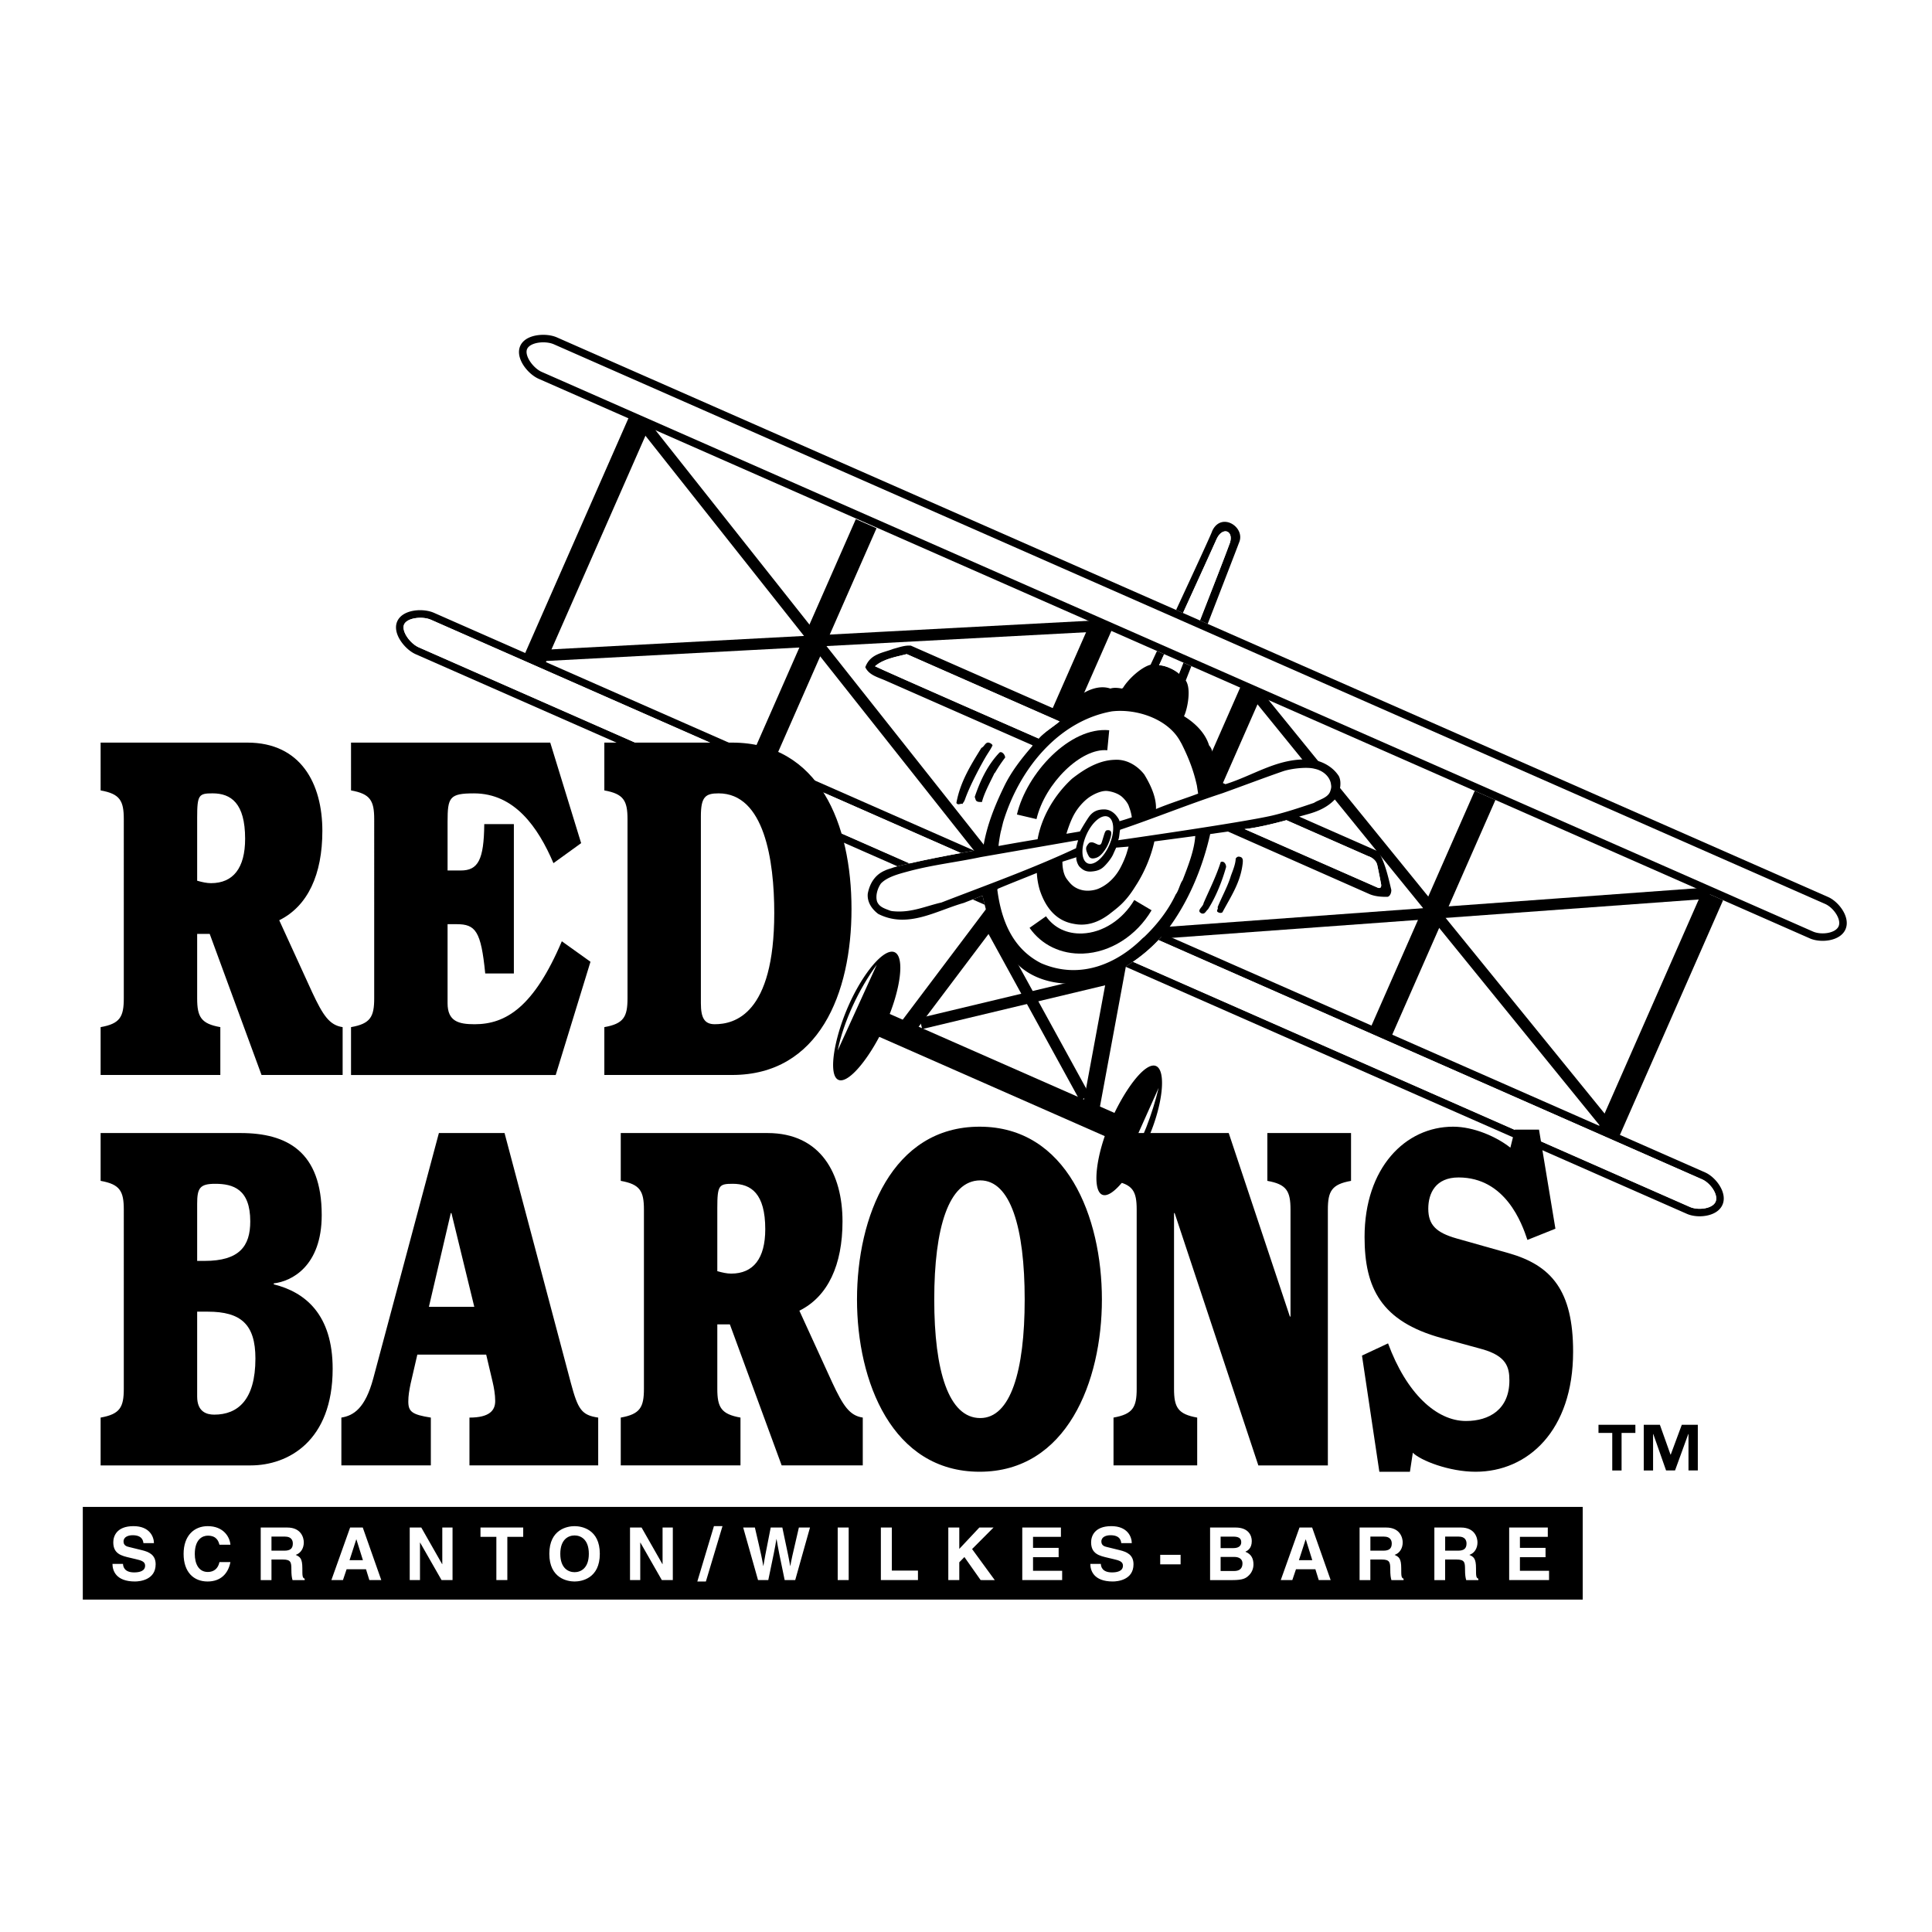 <svg xmlns="http://www.w3.org/2000/svg" width="2500" height="2500" viewBox="0 0 192.756 192.756"><g fill-rule="evenodd" clip-rule="evenodd"><path fill="#fff" d="M0 0h192.756v192.756H0V0z"/><path stroke="#000" stroke-width=".487" stroke-miterlimit="2.613" d="M157.664 159.35v-8.764H8.504v8.764h149.16z"/><path d="M12.273 156.031c.008.293.153.848 1.11.848.518 0 1.095-.123 1.095-.678 0-.41-.395-.52-.95-.65l-.562-.133c-.847-.197-1.664-.387-1.664-1.541 0-.584.314-1.613 2.015-1.613 1.606 0 2.036 1.053 2.043 1.695h-1.05c-.029-.234-.117-.789-1.073-.789-.416 0-.912.152-.912.627 0 .41.336.498.554.549l1.277.314c.716.174 1.373.465 1.373 1.408 0 1.578-1.606 1.717-2.066 1.717-1.913 0-2.241-1.104-2.241-1.754h1.051zM21.894 154.119c-.087-.314-.255-.906-1.16-.906-.526 0-1.3.352-1.3 1.834 0 .941.373 1.789 1.3 1.789.605 0 1.029-.344 1.16-.986h1.095c-.219 1.141-.963 1.936-2.277 1.936-1.394 0-2.394-.941-2.394-2.754 0-1.832 1.059-2.768 2.409-2.768 1.569 0 2.205 1.08 2.262 1.855h-1.095zM26.011 152.402h2.65c1.395 0 1.65 1.029 1.65 1.482 0 .578-.292 1.074-.81 1.248.43.191.664.352.664 1.33 0 .768 0 .957.233 1.045v.139h-1.212c-.073-.248-.116-.52-.116-1.059 0-.717-.044-.994-.854-.994h-1.131v2.053h-1.073v-5.244h-.001zm2.358 2.309c.569 0 .847-.197.847-.717 0-.277-.124-.686-.766-.686h-1.365v1.402h1.284v.001zM34.216 157.646h-1.154l1.869-5.244h1.263l1.847 5.244h-1.19l-.335-1.082h-1.935l-.365 1.082zm.657-1.986h1.336l-.65-2.074h-.015l-.671 2.074zM44.128 152.402h1.022v5.244h-1.095l-2.138-3.74h-.015v3.74h-1.023v-5.244h1.154l2.08 3.653h.015v-3.653zM50.617 157.646h-1.095v-4.316h-1.584v-.928h4.263v.928h-1.584v4.316zM57.325 152.264c.693 0 2.519.299 2.519 2.76 0 2.463-1.825 2.762-2.519 2.762s-2.519-.299-2.519-2.762c0-2.462 1.825-2.76 2.519-2.76zm0 4.593c.591 0 1.423-.365 1.423-1.834 0-1.467-.832-1.832-1.423-1.832-.592 0-1.424.365-1.424 1.832 0 1.469.832 1.834 1.424 1.834zM66.105 152.402h1.022v5.244h-1.095l-2.138-3.74h-.016v3.74h-1.021v-5.244h1.153l2.081 3.653h.014v-3.653zM70.426 157.785h-.854l1.657-5.521h.854l-1.657 5.521zM74.148 152.402h1.167c.672 2.869.738 3.236.833 3.834h.014c.096-.547.176-1.08.731-3.834h1.161c.614 2.877.665 3.156.781 3.834h.015c.087-.496.175-.949.854-3.834h1.109l-1.475 5.244h-1.051c-.541-2.572-.636-3.082-.81-4.09h-.015c-.162 1.008-.249 1.387-.811 4.09h-1.022l-1.481-5.244zM84.673 157.646h-1.095v-5.244h1.095v5.244zM88.979 156.697h2.606v.949h-3.701v-5.244h1.095v4.295zM95.708 157.646h-1.095v-5.244h1.095v2.133l2.001-2.133h1.416l-2.139 2.147 2.262 3.097H97.84l-1.621-2.3-.511.525v1.775zM105.848 153.33h-2.782v1.102h2.555v.929h-2.555v1.358h2.905v.927h-3.979v-5.244h3.856v.928zM109.832 156.031c.008.293.154.848 1.111.848.518 0 1.094-.123 1.094-.678 0-.41-.393-.52-.949-.65l-.561-.133c-.848-.197-1.666-.387-1.666-1.541 0-.584.314-1.613 2.016-1.613 1.605 0 2.037 1.053 2.043 1.695h-1.051c-.029-.234-.115-.789-1.072-.789-.416 0-.914.152-.914.627 0 .41.338.498.555.549l1.279.314c.715.174 1.373.465 1.373 1.408 0 1.578-1.607 1.717-2.066 1.717-1.914 0-2.242-1.104-2.242-1.754h1.05zM117.789 156.076h-2.035v-.951h2.035v.951zM120.73 152.402h2.547c1.285 0 1.613.803 1.613 1.344 0 .752-.424.965-.643 1.074.643.24.811.752.811 1.27 0 .416-.174.812-.453 1.08-.299.293-.584.477-1.656.477h-2.219v-5.245zm1.051 4.338h1.344c.531 0 .838-.234.838-.768 0-.459-.395-.635-.787-.635h-1.395v1.403zm0-2.285h1.285c.43 0 .773-.17.773-.584 0-.432-.307-.562-.803-.562h-1.256v1.146h.001zM128.934 157.646h-1.152l1.869-5.244h1.262l1.848 5.244h-1.189l-.336-1.082H129.3l-.366 1.082zm.658-1.986h1.336l-.65-2.074h-.014l-.672 2.074zM135.648 152.402h2.652c1.393 0 1.648 1.029 1.648 1.482 0 .578-.293 1.074-.811 1.248.43.191.664.352.664 1.33 0 .768 0 .957.234 1.045v.139h-1.213c-.072-.248-.115-.52-.115-1.059 0-.717-.045-.994-.854-.994h-1.133v2.053h-1.074v-5.244h.002zm2.36 2.309c.568 0 .848-.197.848-.717 0-.277-.125-.686-.768-.686h-1.365v1.402h1.285v.001zM143.109 152.402h2.65c1.395 0 1.65 1.029 1.65 1.482 0 .578-.293 1.074-.811 1.248.43.191.664.352.664 1.33 0 .768 0 .957.234 1.045v.139h-1.213c-.072-.248-.117-.52-.117-1.059 0-.717-.043-.994-.854-.994h-1.131v2.053h-1.074v-5.244h.002zm2.36 2.309c.568 0 .846-.197.846-.717 0-.277-.125-.686-.768-.686h-1.363v1.402h1.285v.001zM154.424 153.33h-2.781v1.102h2.556v.929h-2.556v1.358h2.906v.927h-3.979v-5.244h3.854v.928z" fill="#fff"/><path d="M121.859 78.465l4.037-9.183-2.064-.908-4.039 9.183 2.066.908zM169.85 88.906l-10.45 23.76 2.067.91 10.447-23.762-2.064-.908zM147.135 78.906l-10.551 23.99 2.066.911 10.549-23.992-2.064-.909z"/><path d="M115.883 93.644l54.746-3.987-.082-1.126-54.746 3.987.082 1.126z"/><path d="M124.834 69.5l35.363 43.52.877-.713-35.365-43.518-.875.711zM106.969 71.842l3.988-9.068-2.064-.909-3.989 9.068 2.065.909zM62.772 41.562L52.273 65.438l2.065.909 10.499-23.876-2.065-.909zM85.387 51.792L74.888 75.668l2.065.909 10.499-23.876-2.065-.909z"/><path d="M109.562 61.885L53.478 64.87l.06 1.127 56.085-2.985-.061-1.127z"/><path d="M98.641 84.895L64.656 41.983l-.885.702 33.987 42.911.883-.701zM109.633 110.996l2.883-15.585-1.664-.308-2.881 15.585 1.662.308zM99.564 89.127l-9.535 12.654 1.351 1.02 9.536-12.654-1.352-1.02z"/><path d="M87.501 103.348l22.944 10.101 1.01-2.297-22.944-10.101-1.01 2.297z"/><path d="M83.648 107.736c1.042.459 3.313-2.414 4.763-5.709 1.449-3.293 1.882-6.565.842-7.024-1.041-.458-3.161 2.069-4.611 5.364-1.45 3.295-2.034 6.91-.994 7.369zM109.967 119.195c1.041.457 3.146-2.352 4.598-5.645 1.449-3.295 1.818-6.732.777-7.189-1.041-.459-3.098 2.234-4.547 5.529-1.449 3.294-1.869 6.844-.828 7.305zM99.025 74.362c-.154.344-.336.592-.582.988-.398.647-1.644 2.908-2.168 4.413-.141.372-.228.315-.225.45-.234-.088-.465.174-.631-.101.373-2.083 1.43-3.776 2.495-5.494.314-.124.404-.653.803-.505.117.044.25.12.308.249zM100.285 75.58a14.316 14.316 0 0 0-1.027 1.544l-.016-.032c-.461.952-1.062 2.067-1.273 2.925-.236-.008-.516.022-.619-.204l-.1-.305c.562-1.663 1.289-3.187 2.473-4.431.244-.152.556.232.562.503zM123.982 86.154c-.223 1.897-1.148 3.239-2.021 4.868-.146.106-.344.06-.49-.048-.139-.132.113-.306.008-.452.408-1.026 1.023-2.108 1.328-3.145.209-.564.469-1.191.479-1.722.1-.123.191-.224.389-.177.376.059.333.392.307.676zM122.328 86.502c-.414 1.478-1.029 2.988-1.809 4.224-.229.183-.295.506-.633.407-.594-.274.166-.661.193-1.025.568-1.314 1.258-2.664 1.711-4.101.323-.147.54.201.538.495z"/><path d="M83.573 104.816c.6-2.939 2.15-6.186 3.906-8.572-1.339 2.979-2.594 5.666-3.906 8.572zM112.559 116.119l.018.09c-.285.32-.605.732-.895 1.131 1.293-2.994 2.629-5.893 3.918-8.809-.631 2.606-1.635 5.338-3.041 7.588z" fill="#fff"/><path d="M92.005 102.67l18.765-4.488-.262-1.098-18.765 4.488.262 1.098z"/><path d="M98.424 92.817l9.32 16.99.988-.543-9.32-16.99-.988.543zM90.745 86.142L41.779 64.586c-.57-.251-1.18-.899-1.416-1.508-.083-.213-.157-.521-.043-.779.292-.665 1.818-.844 2.671-.468l52.872 23.275c.511-.094.961-.175 1.326-.239L43.295 61.141c-1.109-.488-3.136-.345-3.663.854-.172.392-.161.859.031 1.354.306.786 1.069 1.596 1.814 1.924l48.072 21.162c.36-.094.763-.193 1.196-.293zM115.584 93.789l54.234 23.875c.834.367 1.65 1.539 1.344 2.236-.125.285-.418.449-.643.537-.576.223-1.379.217-1.912-.018l-55.566-24.462c-.248.168-.5.333-.758.488l56.021 24.662c.709.312 1.73.324 2.486.029.514-.197.879-.521 1.061-.934.527-1.197-.668-2.76-1.73-3.229l-54.012-23.777c-.173.203-.347.403-.525.593zM98.033 89.351c-.311.122-.646.253-.99.386l1.201.529a27.815 27.815 0 0 1-.211-.915z"/><path d="M117.629 67.219c-.354-.361-1.402-.869-1.988-.841l.508-1.111-.717-.316-.637 1.366c-.953.261-2.211 1.42-2.756 2.314l-.105.068c-.301-.058-.783-.129-1.15 0-1.066-.37-2.266.122-3.07.705-.703.381-1.062 1.071-1.482 1.771l-15.354-6.759c-.626-.045-1.138.161-1.756.324-1.076.416-2.294.485-2.791 1.826.375.809 1.273.999 2.087 1.364l14.602 6.426-.049.108c-1.07 1.233-2.092 2.54-2.809 4.039-.922 1.906-1.676 3.792-2.029 5.828.029.172.043.305-.016.376 0 0-.359.061-.93.162-.365.064-.815.145-1.326.239-1.508.276-3.499.66-5.117 1.035-.432.1-.835.199-1.196.295-.159.043-.315.085-.455.126-.042.039-.558.159-.803.29-.981.411-1.52 1.282-1.712 2.307-.077.855.416 1.546 1.042 2.02 2.947 1.497 5.765-.312 8.544-1.099.289-.115.586-.23.878-.344.344-.133.68-.264.99-.386.066.309.135.614.211.915.527 2.104 1.326 3.999 2.939 5.581 2.061 2.372 5.611 2.675 8.285 1.956a17.76 17.76 0 0 0 2.814-1.357c.258-.154.51-.319.758-.488a15.459 15.459 0 0 0 2.543-2.169c.178-.189.352-.39.525-.591.102-.12.207-.233.309-.357 2.084-2.731 3.541-6.149 4.326-9.63l1.775-.249 14.059 6.216c.547.257 1.275.313 1.869.294.232-.048.383-.4.365-.694-.305-1.264-.633-2.809-1.32-3.84l-7.877-3.468.729-.202c1.217-.324 2.238-.773 3.057-1.753.342-.703.457-1.516.182-2.073-.57-.908-1.631-1.516-2.705-1.647-3.266-.277-5.676 1.525-8.609 2.441l-1.434-.632.322-1.195c-.096-.678-.066-1.55-.525-2.042-.371-1.235-1.393-2.23-2.502-2.911.334-.685.752-2.727.176-3.562l.557-1.434-.795-.35-.437 1.108zM87.3 66.471c.834-.733 2.1-.937 3.163-1.209l15.251 6.716c-.662.557-1.494 1.042-2.088 1.705.001 0-15.241-6.675-16.326-7.212zm41.05 15.36l8.145 3.586s.758.208.912.884.371 1.844.371 1.844.148.545-.277.437l-13.33-5.867c-.001-.001 1.239-.078 4.179-.884zM121.361 53.826c.619-1.406 1.881-.851 1.264.555-.287.817-1.67 4.364-2.906 7.524l.773.341c1.377-3.553 2.928-7.566 3.129-8.11.682-1.549-1.795-3.129-2.689-1.138.031.038-1.891 4.2-3.594 7.86l.689.303c1.444-3.163 3.059-6.706 3.334-7.335z"/><path d="M105.715 71.978l-15.251-6.716c-1.063.273-2.329.477-3.163 1.209 1.084.537 16.327 7.211 16.327 7.211.593-.662 1.425-1.147 2.087-1.704zM121.361 53.826c-.275.629-1.891 4.172-3.334 7.334l1.691.745c1.236-3.16 2.619-6.707 2.906-7.524.618-1.406-.644-1.962-1.263-.555zM117.629 67.219l.438-1.109-1.918-.843-.508 1.111c.586-.028 1.634.479 1.988.841zM137.777 88.145s-.217-1.168-.371-1.844-.912-.884-.912-.884l-8.145-3.586c-2.939.806-4.18.883-4.18.883l13.33 5.867c.427.109.278-.436.278-.436zM182.09 90.184L55.263 34.352c-.571-.251-1.46-.262-2.068-.025-.212.083-.489.236-.603.494-.292.665.607 1.911 1.46 2.287L180.88 92.94c.834.367 2.25.178 2.557-.519.305-.697-.513-1.87-1.347-2.237z" fill="#fff"/><path d="M182.393 89.495l-61.9-27.25-.773-.341-1.691-.745-.689-.303-61.774-27.193c-.746-.329-1.857-.344-2.644-.038-.495.191-.847.5-1.019.892-.527 1.198.736 2.79 1.845 3.278a14955016.716 14955016.716 0 0 0 62.4 27.47l1.918.843.795.35 61.715 27.168c1.062.468 3.021.295 3.547-.904.527-1.197-.666-2.759-1.73-3.227zm1.043 2.925c-.307.697-1.723.886-2.557.519L54.051 37.107c-.853-.376-1.752-1.622-1.46-2.287.114-.258.391-.411.603-.494.608-.237 1.498-.226 2.068.025L182.09 90.184c.834.367 1.652 1.54 1.346 2.236z"/><path d="M132.781 78.16c.035.3.086.34-.068.803-.234.65-1.154.83-1.617 1.14-1.283.433-2.752.93-4.158 1.263-3.102.72-15.379 2.464-15.379 2.464.135-.297.115-.753.197-1.044 3.361-1.131 6.828-2.545 10.205-3.645 1.975-.71 4.184-1.548 6.086-2.206.85-.272 2.379-.437 3.111-.233.772.153 1.473.707 1.623 1.458zM117.766 73.993l.119.208c.66 1.317 1.191 2.612 1.535 4.202.023.182.119.775.119.775-1.246.474-2.816.959-4.207 1.539.049-1.212-.586-2.496-1.176-3.46-.691-.873-1.758-1.536-2.965-1.45-1.596.049-3.021.937-4.229 1.88-1.621 1.484-3.012 3.66-3.441 6.042 0 0-2.457.408-3.893.677-.01-.191.188-1.375.25-1.539l.203-.835c1.678-5.53 5.689-10.139 10.846-11.059 2.516-.296 5.649.783 6.839 3.02zM117.984 87.831c-.248.309-.385 1.035-.682 1.406-.779 1.664-1.953 3.1-3.117 4.219l-.184.15c-2.514 2.517-6.215 4.187-10.131 2.492-2.9-1.48-3.977-4.342-4.367-7.324l.035-.094c1.312-.555 2.689-1.088 3.91-1.587.021.552.127 1.147.281 1.676.631 1.936 1.756 3.128 3.412 3.404 1.352.271 2.512-.204 3.52-.953.799-.636 1.604-1.152 2.605-2.776.854-1.289 1.568-2.935 1.906-4.494l4.08-.544c-.094 1.409-.693 2.952-1.268 4.425zM107.562 83.85a8.166 8.166 0 0 0-.207.778c-4.402 2.057-8.809 3.629-13.431 5.416-1.52.345-2.941 1.011-4.659.881-.244-.016-.392-.033-.547-.104-.517-.193-.995-.353-1.208-.861-.187-.578.037-1.324.379-1.812.658-.692 1.89-.983 2.93-1.265 2.369-.618 4.654-.866 7.034-1.372l9.662-1.679.047.018z" fill="#fff"/><path d="M108.508 86.134c.633.278 1.604-.536 2.166-1.82.564-1.283.51-2.549-.123-2.828s-1.604.536-2.168 1.819c-.565 1.284-.508 2.55.125 2.829z" fill="#fff"/><path d="M108.693 84.076c.215-.06.318-.064.6.076s.504.256.621-.087c.115-.343.174-.594.238-.778.064-.185.121-.433.303-.457.182-.022.459-.009.412.402-.045.411-.268.946-.447 1.278-.182.332-.582.893-.973 1.044-.393.153-.676.132-.828-.142-.154-.273-.344-.699-.215-.951.127-.251.289-.385.289-.385z"/><path d="M107.746 82.957l-1.348.228s.34-1.203.818-2.02 1.123-1.424 1.594-1.714c.469-.29 1.154-.604 1.719-.527.566.078 1.104.297 1.434.596.33.3.58.667.654.888.074.221.227.576.305 1.135-.467.165-1.234.392-1.234.392s.029-.106-.262-.492c-.293-.386-.723-.694-1.289-.688-.568.007-1.1.154-1.533.798-.456.677-.858 1.404-.858 1.404zM106 85.971l1.395-.445s-.016.06-.012.166c.006.104.113.598.371.831.258.233.543.479 1.164.427.623-.052.973-.223 1.318-.584.348-.361.678-.798.828-1.143.152-.345.299-.656.299-.656l1.238-.102s-.146.513-.25.828a9.984 9.984 0 0 1-.631 1.4c-.74 1.299-1.721 1.815-2.201 2-.291.111-1.033.289-1.738.063-.707-.225-1.012-.616-1.338-1.046-.486-.646-.443-1.739-.443-1.739z" fill="#fff"/><path d="M110.668 72.857c-3.92-.381-8.242 4.287-9.209 8.406l1.953.459c.842-3.59 4.473-7.12 7.062-6.868l.194-1.997zM102.719 92.571c1.203 1.716 3.152 2.651 5.344 2.566 2.697-.104 5.314-1.759 6.83-4.319l-1.727-1.022c-1.17 1.979-3.158 3.258-5.182 3.336-1.521.059-2.807-.55-3.625-1.714l-1.64 1.153zM10.039 102.477c1.927-.34 2.312-1.021 2.312-2.871V81.735c0-1.851-.385-2.532-2.312-2.874V74.09h14.642c5.331 0 7.481 4.09 7.481 8.813 0 4.334-1.445 7.499-4.303 8.911l3.275 7.159c1.092 2.336 1.734 3.311 3.051 3.504v4.773h-8.092l-5.17-14.073h-1.252v6.428c0 1.85.385 2.531 2.312 2.871v4.773H10.039v-4.772zm9.632-14.607c.514.146.963.243 1.381.243 2.215 0 3.404-1.509 3.404-4.431 0-3.555-1.414-4.529-3.244-4.529-1.381 0-1.541.146-1.541 2.435v6.282zM35.022 102.477c1.927-.34 2.312-1.021 2.312-2.871V81.735c0-1.851-.385-2.532-2.312-2.874V74.09h19.876l3.083 10.031-2.762 1.997c-1.541-3.604-3.886-6.963-7.931-6.963-2.44 0-2.633.39-2.633 2.824v4.87h1.316c1.734 0 2.312-1.071 2.344-4.626h2.954v14.9h-2.858c-.417-4.236-.963-4.918-2.857-4.918h-.899v7.889c0 1.801 1.092 2.094 2.697 2.094 3.115 0 5.908-1.705 8.702-8.278l2.858 2.045-3.468 11.297H35.022v-4.775z"/><path d="M82.151 79.071c.766 1.213 1.363 2.592 1.805 4.082l6.789 2.989c1.618-.375 3.609-.759 5.117-1.035-4.687-2.064-9.288-4.09-13.711-6.036zM70.835 74.089L42.99 61.832c-.853-.375-2.378-.196-2.671.468-.114.258-.04.566.043.779.236.608.846 1.256 1.416 1.508l21.587 9.503h7.47v-.001z" fill="#fff"/><path d="M60.295 102.477c1.926-.34 2.312-1.021 2.312-2.871V81.735c0-1.851-.386-2.532-2.312-2.874V74.09h12.747c8.67 0 11.913 8.132 11.913 16.604 0 8.423-3.243 16.556-11.913 16.556H60.295v-4.773zm9.632-2.385c0 1.461.354 2.094 1.381 2.094 1.927 0 5.94-.926 5.94-11.102 0-5.259-.995-11.93-5.554-11.93-1.316 0-1.767.341-1.767 2.289v18.649zM10.039 141.432c1.927-.342 2.312-1.023 2.312-2.873V120.69c0-1.852-.385-2.533-2.312-2.875v-4.771h13.968c4.624 0 8.091 1.852 8.091 8.182 0 5.111-3.018 6.621-4.784 6.816v.098c3.147.779 5.875 3.018 5.875 8.424 0 7.207-4.43 9.641-8.188 9.641H10.039v-4.773zm9.632-15.631h.738c3.468 0 4.56-1.461 4.56-3.943 0-3.215-1.702-3.75-3.5-3.75-1.542 0-1.798.438-1.798 1.996v5.697zm0 13.537c0 1.51.932 1.801 1.702 1.801 2.344 0 4.11-1.459 4.11-5.6 0-3.408-1.445-4.674-4.752-4.674h-1.06v8.473zM34.059 141.432c1.22-.195 2.376-.926 3.179-3.896l6.55-24.492h6.55l6.615 24.932c.707 2.629 1.06 3.215 2.729 3.457v4.771H46.838v-4.771c2.023 0 2.569-.73 2.569-1.656 0-.633-.128-1.363-.257-1.898l-.642-2.727h-6.871l-.675 2.92c-.129.635-.225 1.17-.225 1.756 0 1.021.385 1.312 2.248 1.605v4.771h-8.926v-4.772zm8.733-11.053h4.527l-2.279-9.35h-.064l-2.184 9.35zM61.933 141.432c1.927-.342 2.312-1.023 2.312-2.873V120.69c0-1.852-.385-2.533-2.312-2.875v-4.771h14.642c5.331 0 7.482 4.09 7.482 8.814 0 4.332-1.445 7.498-4.303 8.91l3.275 7.158c1.092 2.338 1.733 3.311 3.05 3.506v4.771h-8.092l-5.169-14.072h-1.252v6.428c0 1.85.385 2.531 2.312 2.873v4.771H61.933v-4.771zm9.633-14.608c.514.145.963.244 1.381.244 2.216 0 3.403-1.51 3.403-4.432 0-3.555-1.413-4.529-3.243-4.529-1.38 0-1.541.146-1.541 2.436v6.281zM97.736 112.41c8.703 0 12.201 9.008 12.201 17.238 0 8.18-3.498 17.188-12.201 17.188-8.734 0-12.233-9.008-12.233-17.188 0-8.23 3.499-17.238 12.233-17.238zm.065 29.07c3.02 0 4.432-4.676 4.432-11.832 0-7.158-1.412-11.881-4.432-11.881-3.146 0-4.591 4.723-4.591 11.881-.001 7.157 1.445 11.832 4.591 11.832zM111.096 141.432c1.926-.342 2.311-1.023 2.311-2.873V120.69c0-1.852-.385-2.533-2.311-2.875v-4.771h11.494l6.102 18.309h.062v-10.662c0-1.852-.383-2.533-2.311-2.875v-4.771h8.35v4.771c-1.928.342-2.312 1.023-2.312 2.875v25.514h-6.936l-8.35-25.174h-.062v17.529c0 1.85.385 2.531 2.311 2.873v4.771h-8.348v-4.772z"/><path d="M169.818 117.664l-54.234-23.875a15.459 15.459 0 0 1-2.543 2.169c14.203 6.251 27.865 12.265 38.09 16.769l.006-.023h2.41l.193 1.17 14.867 6.547c.533.234 1.336.24 1.912.018.225-.088.518-.252.643-.537.307-.699-.51-1.871-1.344-2.238z" fill="#fff"/><path d="M135.885 135.248l2.602-1.219c1.83 4.969 4.816 7.744 7.771 7.744 2.344 0 4.334-1.17 4.334-4.043 0-1.314-.289-2.436-2.697-3.117l-4.078-1.119c-6.004-1.656-7.674-4.967-7.674-10.078 0-6.916 4.078-11.006 8.83-11.006 2.088 0 4.367 1.021 5.717 2.094l.447-1.801h2.41l1.637 9.885-2.793 1.119c-.547-1.654-2.186-6.232-6.871-6.232-2.279 0-3.02 1.559-3.02 3.117 0 1.605.771 2.385 2.826 2.969l5.17 1.461c4.303 1.219 6.453 3.75 6.453 9.836 0 7.889-4.527 11.979-9.729 11.979-2.633 0-5.492-1.119-6.262-1.898l-.289 1.898h-3.051l-1.733-11.589zM163.162 142.965h-1.377v3.744h-.93v-3.744h-1.373v-.814h3.68v.814zm6.227 3.74h-.928v-3.627h-.023l-1.318 3.627h-.896l-1.275-3.627h-.021v3.631h-.93v-4.559h1.609l1.061 2.979h.021l1.104-2.979h1.598v4.555h-.002z"/></g></svg>